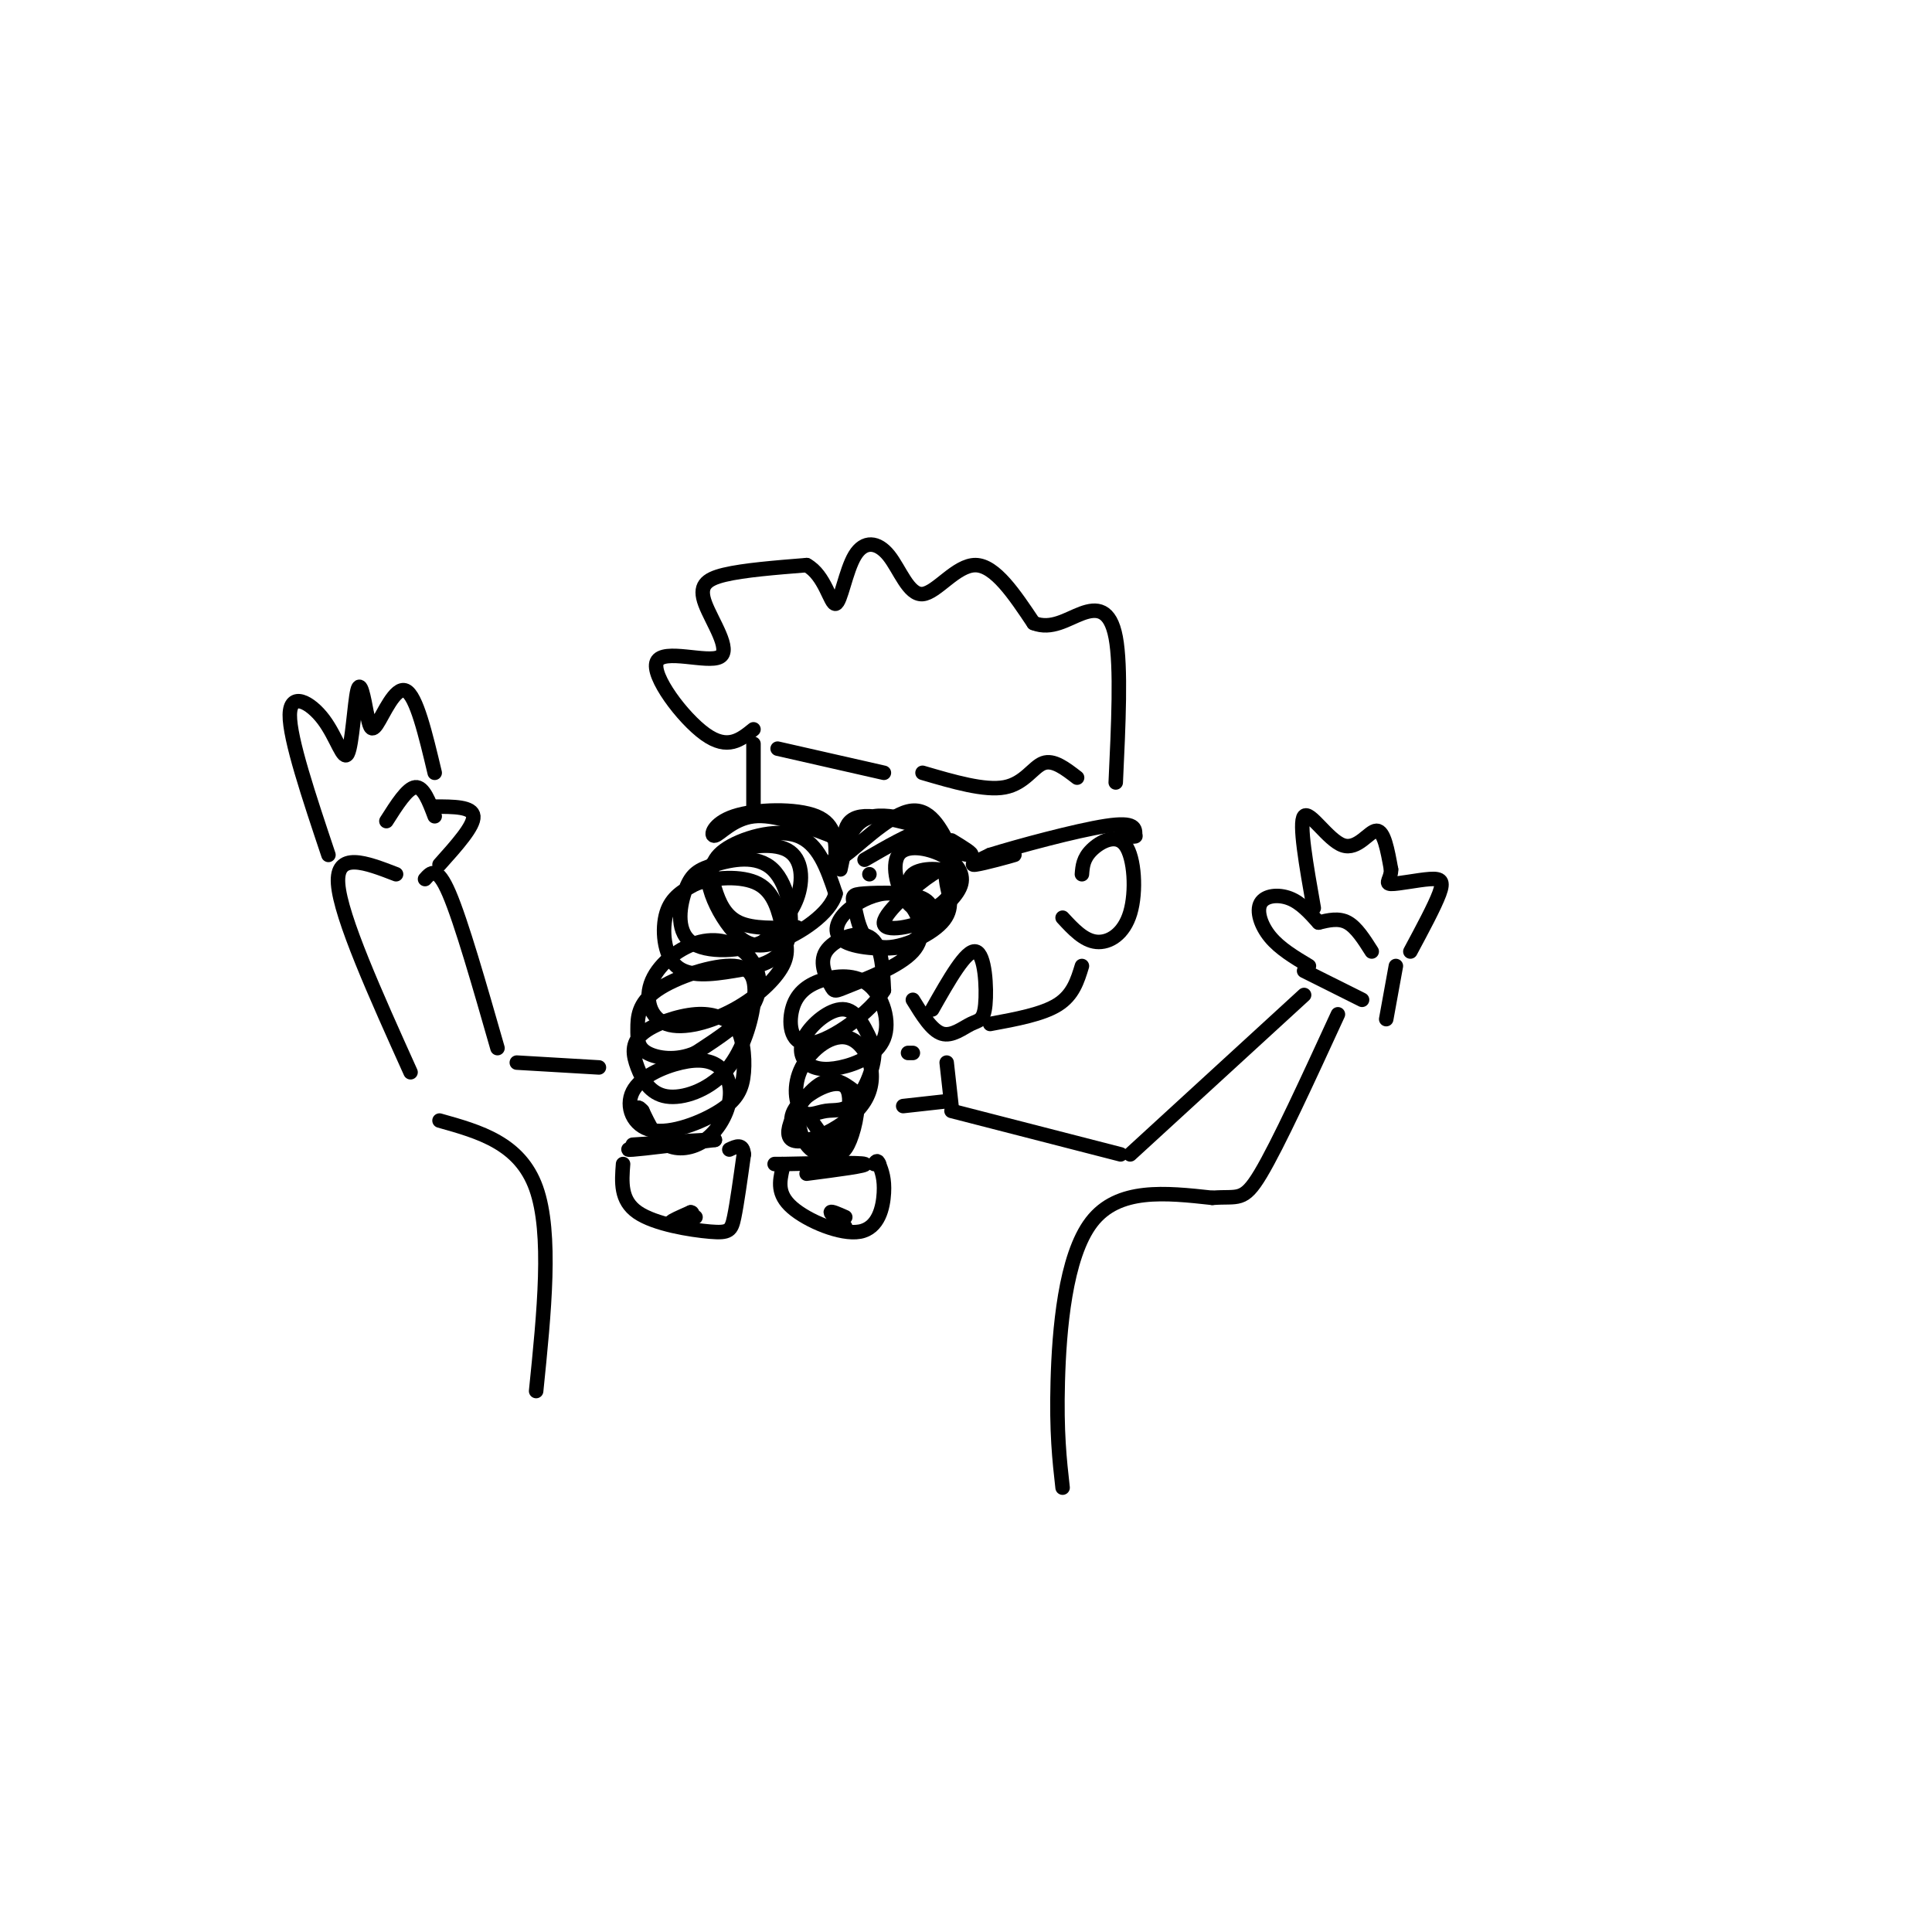 <svg viewBox='0 0 400 400' version='1.1' xmlns='http://www.w3.org/2000/svg' xmlns:xlink='http://www.w3.org/1999/xlink'><g fill='none' stroke='rgb(0,0,0)' stroke-width='3' stroke-linecap='round' stroke-linejoin='round'><path d='M165,192c-4.552,0.171 -9.104,0.341 -12,-1c-2.896,-1.341 -4.137,-4.195 -5,-7c-0.863,-2.805 -1.348,-5.563 2,-8c3.348,-2.437 10.528,-4.553 15,-3c4.472,1.553 6.236,6.777 8,12'/><path d='M173,185c-1.014,4.123 -7.550,8.431 -12,10c-4.450,1.569 -6.813,0.398 -9,-2c-2.187,-2.398 -4.199,-6.024 -5,-9c-0.801,-2.976 -0.390,-5.303 3,-7c3.390,-1.697 9.759,-2.765 13,-1c3.241,1.765 3.355,6.361 2,10c-1.355,3.639 -4.177,6.319 -7,9'/><path d='M158,195c-4.368,1.990 -11.789,2.465 -15,0c-3.211,-2.465 -2.211,-7.870 -1,-11c1.211,-3.130 2.634,-3.985 6,-5c3.366,-1.015 8.677,-2.189 12,1c3.323,3.189 4.658,10.741 3,15c-1.658,4.259 -6.310,5.224 -11,6c-4.690,0.776 -9.416,1.363 -12,-1c-2.584,-2.363 -3.024,-7.675 -2,-11c1.024,-3.325 3.512,-4.662 6,-6'/><path d='M144,183c3.598,-1.378 9.593,-1.823 13,0c3.407,1.823 4.226,5.913 5,9c0.774,3.087 1.504,5.172 0,8c-1.504,2.828 -5.242,6.401 -10,9c-4.758,2.599 -10.538,4.225 -14,3c-3.462,-1.225 -4.607,-5.301 -3,-9c1.607,-3.699 5.967,-7.023 10,-8c4.033,-0.977 7.740,0.391 10,3c2.260,2.609 3.074,6.460 1,10c-2.074,3.540 -7.037,6.770 -12,10'/><path d='M144,218c-3.999,1.748 -7.997,1.117 -10,0c-2.003,-1.117 -2.013,-2.719 -2,-5c0.013,-2.281 0.048,-5.240 4,-8c3.952,-2.760 11.820,-5.320 16,-5c4.180,0.320 4.674,3.521 4,8c-0.674,4.479 -2.514,10.235 -6,14c-3.486,3.765 -8.619,5.539 -12,5c-3.381,-0.539 -5.009,-3.392 -6,-6c-0.991,-2.608 -1.344,-4.971 1,-7c2.344,-2.029 7.384,-3.722 11,-4c3.616,-0.278 5.808,0.861 8,2'/><path d='M152,212c1.793,2.182 2.276,6.637 2,10c-0.276,3.363 -1.312,5.636 -5,8c-3.688,2.364 -10.029,4.820 -14,4c-3.971,-0.820 -5.573,-4.918 -4,-8c1.573,-3.082 6.322,-5.150 10,-6c3.678,-0.850 6.284,-0.482 8,1c1.716,1.482 2.542,4.078 2,7c-0.542,2.922 -2.454,6.171 -5,8c-2.546,1.829 -5.728,2.237 -8,1c-2.272,-1.237 -3.636,-4.118 -5,-7'/><path d='M133,230c-1.000,-1.167 -1.000,-0.583 -1,0'/><path d='M134,237c-2.667,0.583 -5.333,1.167 -3,1c2.333,-0.167 9.667,-1.083 17,-2'/><path d='M148,236c0.000,-0.167 -8.500,0.417 -17,1'/><path d='M129,241c-0.292,3.762 -0.583,7.524 3,10c3.583,2.476 11.042,3.667 15,4c3.958,0.333 4.417,-0.190 5,-3c0.583,-2.810 1.292,-7.905 2,-13'/><path d='M154,239c-0.167,-2.333 -1.583,-1.667 -3,-1'/><path d='M144,252c-2.417,0.583 -4.833,1.167 -5,1c-0.167,-0.167 1.917,-1.083 4,-2'/><path d='M143,251c0.667,0.000 0.333,1.000 0,2'/><path d='M190,188c-1.341,-2.798 -2.682,-5.595 -1,-7c1.682,-1.405 6.389,-1.417 8,0c1.611,1.417 0.128,4.264 -2,6c-2.128,1.736 -4.902,2.363 -7,0c-2.098,-2.363 -3.521,-7.716 -2,-10c1.521,-2.284 5.986,-1.500 9,0c3.014,1.500 4.575,3.714 4,6c-0.575,2.286 -3.288,4.643 -6,7'/><path d='M193,190c-3.761,1.922 -10.162,3.227 -10,1c0.162,-2.227 6.888,-7.987 10,-10c3.112,-2.013 2.609,-0.280 3,2c0.391,2.280 1.675,5.107 -1,8c-2.675,2.893 -9.309,5.852 -13,5c-3.691,-0.852 -4.439,-5.516 -5,-8c-0.561,-2.484 -0.934,-2.790 2,-3c2.934,-0.210 9.174,-0.326 12,1c2.826,1.326 2.236,4.093 1,6c-1.236,1.907 -3.118,2.953 -5,4'/><path d='M187,196c-3.384,0.687 -9.343,0.404 -12,-1c-2.657,-1.404 -2.012,-3.928 0,-6c2.012,-2.072 5.390,-3.692 8,-4c2.610,-0.308 4.453,0.695 6,3c1.547,2.305 2.800,5.912 0,9c-2.800,3.088 -9.651,5.656 -13,7c-3.349,1.344 -3.197,1.463 -4,0c-0.803,-1.463 -2.562,-4.509 -1,-7c1.562,-2.491 6.446,-4.426 9,-3c2.554,1.426 2.777,6.213 3,11'/><path d='M183,205c-2.631,4.527 -10.708,10.345 -15,11c-4.292,0.655 -4.799,-3.852 -4,-7c0.799,-3.148 2.905,-4.938 6,-6c3.095,-1.062 7.180,-1.397 10,1c2.820,2.397 4.374,7.525 3,11c-1.374,3.475 -5.678,5.296 -9,6c-3.322,0.704 -5.664,0.292 -7,-1c-1.336,-1.292 -1.667,-3.463 0,-6c1.667,-2.537 5.334,-5.439 8,-5c2.666,0.439 4.333,4.220 6,8'/><path d='M181,217c0.314,3.637 -1.899,8.729 -4,11c-2.101,2.271 -4.088,1.722 -6,2c-1.912,0.278 -3.749,1.383 -5,0c-1.251,-1.383 -1.915,-5.253 0,-9c1.915,-3.747 6.411,-7.371 10,-6c3.589,1.371 6.271,7.739 3,13c-3.271,5.261 -12.496,9.416 -15,8c-2.504,-1.416 1.713,-8.405 5,-11c3.287,-2.595 5.643,-0.798 8,1'/><path d='M177,226c1.172,2.211 0.104,7.239 -1,10c-1.104,2.761 -2.242,3.257 -4,3c-1.758,-0.257 -4.134,-1.266 -6,-3c-1.866,-1.734 -3.221,-4.194 -1,-7c2.221,-2.806 8.018,-5.958 10,-4c1.982,1.958 0.149,9.027 -2,12c-2.149,2.973 -4.614,1.849 -6,0c-1.386,-1.849 -1.693,-4.425 -2,-7'/><path d='M167,243c6.417,-0.833 12.833,-1.667 12,-2c-0.833,-0.333 -8.917,-0.167 -17,0'/><path d='M162,241c-2.833,0.000 -1.417,0.000 0,0'/><path d='M162,242c-0.583,2.613 -1.167,5.226 2,8c3.167,2.774 10.083,5.708 14,5c3.917,-0.708 4.833,-5.060 5,-8c0.167,-2.940 -0.417,-4.470 -1,-6'/><path d='M182,241c-0.333,-1.000 -0.667,-0.500 -1,0'/><path d='M175,254c-1.500,-1.333 -3.000,-2.667 -3,-3c0.000,-0.333 1.500,0.333 3,1'/><path d='M173,239c0.000,0.000 -5.000,-7.000 -5,-7'/><path d='M187,176c0.500,-1.417 1.000,-2.833 2,-3c1.000,-0.167 2.500,0.917 4,2'/><path d='M180,181c0.000,0.000 0.000,0.000 0,0'/><path d='M173,178c0.075,-3.644 0.150,-7.289 -4,-9c-4.150,-1.711 -12.525,-1.490 -17,0c-4.475,1.490 -5.051,4.247 -4,4c1.051,-0.247 3.729,-3.499 8,-4c4.271,-0.501 10.136,1.750 16,4'/><path d='M172,173c2.667,1.667 1.333,3.833 0,6'/><path d='M174,180c1.065,-5.125 2.131,-10.250 7,-11c4.869,-0.750 13.542,2.875 13,3c-0.542,0.125 -10.298,-3.250 -15,-3c-4.702,0.250 -4.351,4.125 -4,8'/><path d='M175,177c1.867,-1.111 8.533,-7.889 13,-9c4.467,-1.111 6.733,3.444 9,8'/><path d='M197,174c2.333,1.417 4.667,2.833 4,3c-0.667,0.167 -4.333,-0.917 -8,-2'/><path d='M179,178c4.750,-2.750 9.500,-5.500 12,-6c2.500,-0.500 2.750,1.250 3,3'/><path d='M202,179c4.333,-1.111 8.667,-2.222 8,-2c-0.667,0.222 -6.333,1.778 -8,2c-1.667,0.222 0.667,-0.889 3,-2'/><path d='M205,177c5.533,-1.733 17.867,-5.067 24,-6c6.133,-0.933 6.067,0.533 6,2'/><path d='M235,173c0.500,0.333 -1.250,0.167 -3,0'/><path d='M193,209c3.525,-6.223 7.049,-12.447 9,-12c1.951,0.447 2.327,7.563 2,11c-0.327,3.437 -1.357,3.195 -3,4c-1.643,0.805 -3.898,2.659 -6,2c-2.102,-0.659 -4.051,-3.829 -6,-7'/><path d='M156,167c0.000,0.000 0.000,-13.000 0,-13'/><path d='M156,151c-2.674,2.168 -5.348,4.337 -10,1c-4.652,-3.337 -11.282,-12.179 -10,-15c1.282,-2.821 10.478,0.378 13,-1c2.522,-1.378 -1.629,-7.332 -3,-11c-1.371,-3.668 0.037,-5.048 4,-6c3.963,-0.952 10.482,-1.476 17,-2'/><path d='M167,117c3.839,2.065 4.938,8.228 6,8c1.062,-0.228 2.089,-6.846 4,-10c1.911,-3.154 4.708,-2.846 7,0c2.292,2.846 4.079,8.228 7,8c2.921,-0.228 6.978,-6.065 11,-6c4.022,0.065 8.011,6.033 12,12'/><path d='M214,129c3.702,1.464 6.958,-0.875 10,-2c3.042,-1.125 5.869,-1.036 7,5c1.131,6.036 0.565,18.018 0,30'/><path d='M224,181c0.128,-1.632 0.255,-3.263 2,-5c1.745,-1.737 5.107,-3.579 7,-1c1.893,2.579 2.317,9.579 1,14c-1.317,4.421 -4.376,6.263 -7,6c-2.624,-0.263 -4.812,-2.632 -7,-5'/><path d='M161,155c0.000,0.000 22.000,5.000 22,5'/><path d='M191,160c6.444,1.889 12.889,3.778 17,3c4.111,-0.778 5.889,-4.222 8,-5c2.111,-0.778 4.556,1.111 7,3'/><path d='M224,200c-0.917,3.000 -1.833,6.000 -5,8c-3.167,2.000 -8.583,3.000 -14,4'/><path d='M189,218c0.000,0.000 -1.000,0.000 -1,0'/><path d='M196,220c0.000,0.000 1.000,9.000 1,9'/><path d='M196,228c0.000,0.000 -9.000,1.000 -9,1'/><path d='M197,230c0.000,0.000 35.000,9.000 35,9'/><path d='M234,239c0.000,0.000 36.000,-33.000 36,-33'/><path d='M270,201c0.000,0.000 12.000,6.000 12,6'/><path d='M271,200c-3.012,-1.804 -6.024,-3.607 -8,-6c-1.976,-2.393 -2.917,-5.375 -2,-7c0.917,-1.625 3.690,-1.893 6,-1c2.310,0.893 4.155,2.946 6,5'/><path d='M273,191c2.083,-0.500 4.167,-1.000 6,0c1.833,1.000 3.417,3.500 5,6'/><path d='M272,188c-1.560,-8.845 -3.119,-17.690 -2,-19c1.119,-1.310 4.917,4.917 8,6c3.083,1.083 5.452,-2.976 7,-3c1.548,-0.024 2.274,3.988 3,8'/><path d='M288,180c0.030,1.987 -1.394,2.955 0,3c1.394,0.045 5.606,-0.834 8,-1c2.394,-0.166 2.970,0.381 2,3c-0.970,2.619 -3.485,7.309 -6,12'/><path d='M289,200c0.000,0.000 -2.000,11.000 -2,11'/><path d='M124,221c0.000,0.000 -17.000,-1.000 -17,-1'/><path d='M103,217c-3.750,-13.083 -7.500,-26.167 -10,-32c-2.500,-5.833 -3.750,-4.417 -5,-3'/><path d='M85,222c-7.250,-16.083 -14.500,-32.167 -15,-39c-0.500,-6.833 5.750,-4.417 12,-2'/><path d='M68,177c-4.035,-12.046 -8.070,-24.093 -8,-29c0.070,-4.907 4.246,-2.676 7,1c2.754,3.676 4.088,8.797 5,7c0.912,-1.797 1.404,-10.514 2,-13c0.596,-2.486 1.298,1.257 2,5'/><path d='M76,148c0.476,1.845 0.667,3.958 2,2c1.333,-1.958 3.810,-7.988 6,-7c2.190,0.988 4.095,8.994 6,17'/><path d='M80,170c2.167,-3.417 4.333,-6.833 6,-7c1.667,-0.167 2.833,2.917 4,6'/><path d='M90,167c3.917,0.000 7.833,0.000 8,2c0.167,2.000 -3.417,6.000 -7,10'/><path d='M91,232c8.333,2.333 16.667,4.667 20,14c3.333,9.333 1.667,25.667 0,42'/><path d='M220,308c-0.644,-5.733 -1.289,-11.467 -1,-22c0.289,-10.533 1.511,-25.867 7,-33c5.489,-7.133 15.244,-6.067 25,-5'/><path d='M251,248c5.400,-0.422 6.400,1.022 10,-5c3.600,-6.022 9.800,-19.511 16,-33'/></g>
</svg>